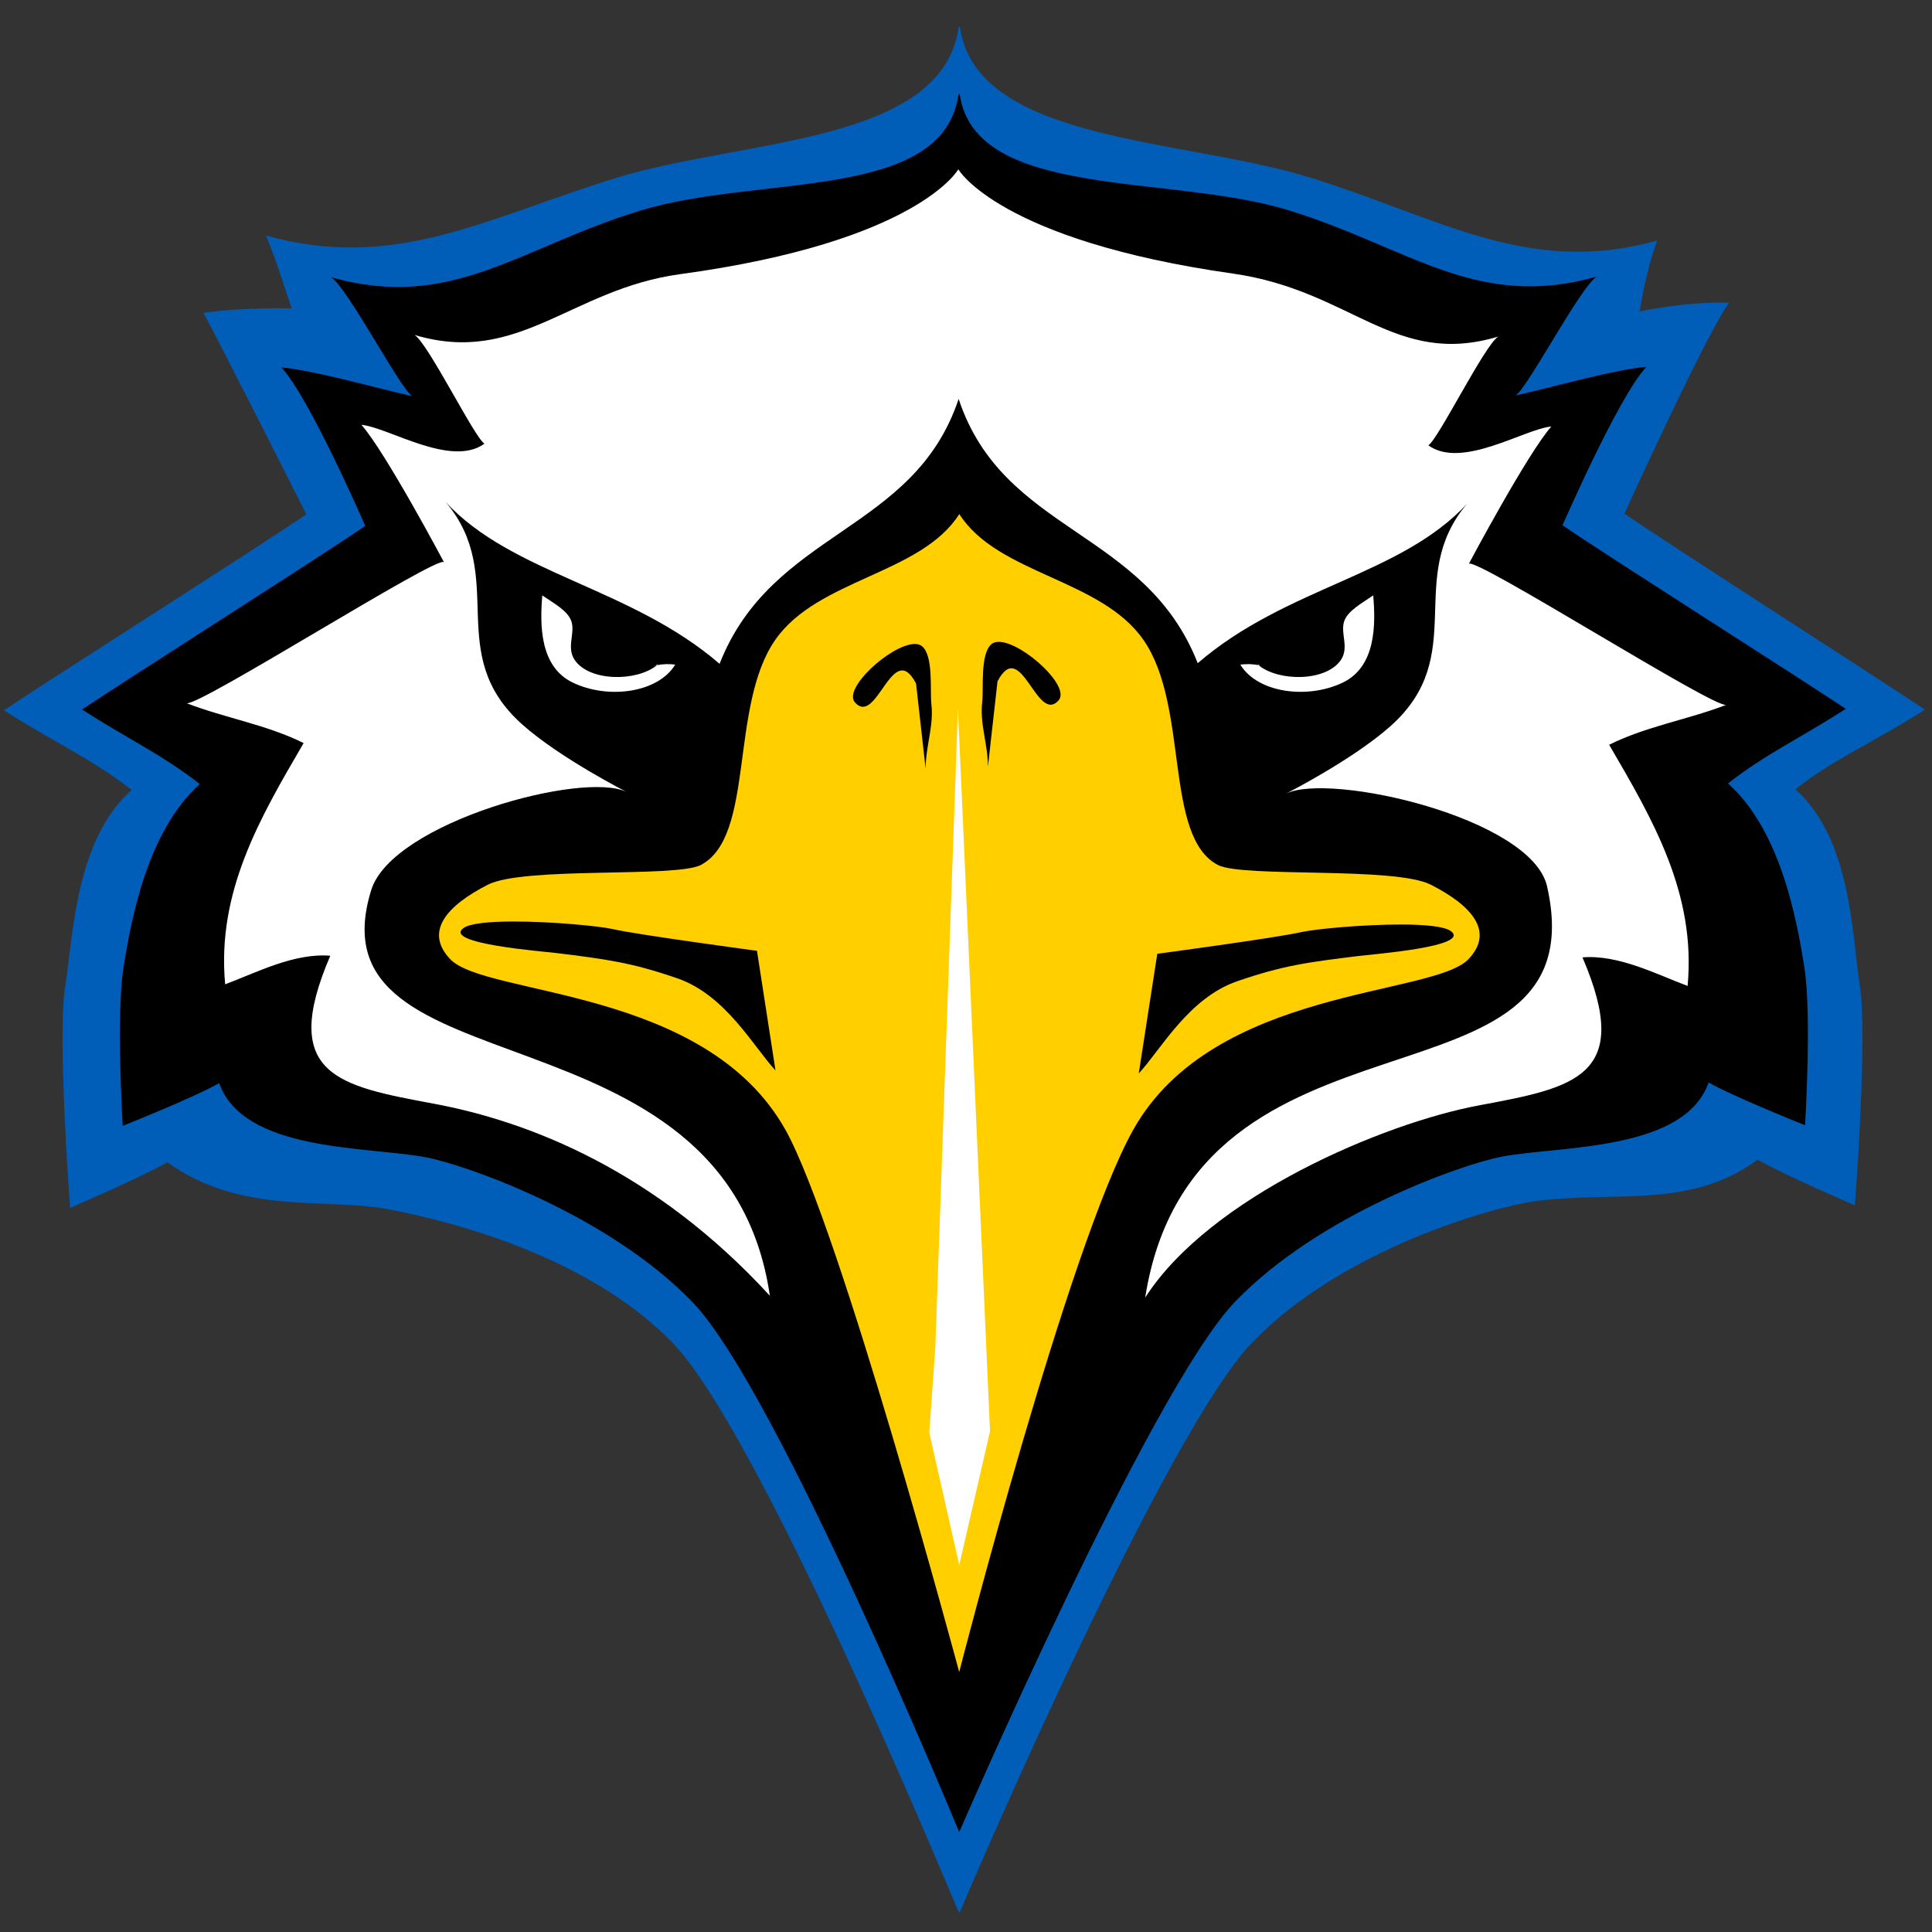 <svg xmlns="http://www.w3.org/2000/svg" viewBox="0 0 250 250"><rect x="0" y="0" width="250" height="250" fill="#333333" stroke="none"/><g id="Page-1" stroke="none" stroke-width="1" fill="none" fill-rule="evenodd"><g id="MOREHD" fill-rule="nonzero"><g id="Group" transform="translate(0 3)"><path d="M232.314 145.813c5.233 4.087 10.408 6.212 16.769 10.305-6.456 4.316-33.745 21.788-38.884 25.367.008.014 10.545 23.215 13.55 27.286-5.456.184-11.585-1.124-11.585-1.124s.817 5.317 2.281 9.172c-16.693-4.706-28.297 3.025-45.096 8.198-16.362 5.043-42.986 4.522-45.129 19.373l-.151.127c-2.06-15.262-27.87-14.519-44.317-19.589-16.802-5.171-28.649-12.166-45.341-7.46 1.252-2.868 3.323-9.439 3.323-9.439s-6.074.19-11.402-.571c2.875-5.373 13.297-26.044 13.304-26.058-5.141-3.58-32.674-21.051-39.13-25.367 6.361-4.094 11.29-6.217 16.524-10.306-7.285-6.49-7.541-18.805-8.59-25.359-1.048-6.552.631-28.732.631-28.732s9.231 3.982 12.591 5.91c9.506-6.879 20.588-4.564 28.547-6.073 5.48-1.04 25.223-5.222 36.89-17.367C98.224 62.52 121.783 5.871 124.0.632l.164-.207c2.197 5.235 26.71 62.183 37.834 73.765 11.665 12.146 31.354 17.649 36.891 18.349 10.414 1.317 19.811-1.057 28.547 5.338 3.36-1.93 12.59-5.91 12.59-5.91s1.679 21.934.63 28.488c-1.047 6.554-1.059 18.868-8.342 25.358" id="Shape" fill="#005EB8" transform="matrix(1 0 0 -1 0 244.941)"/><path d="M124.05 234.031c-1.91-14.061-25.875-10.399-41.281-15.149-15.736-4.844-24.309-13.004-39.943-8.596 2.068-1.212 8.999-14.504 10.52-15.392-5.654 1.306-12.849 3.355-16.939 3.719 3.604-3.819 10.848-20.488 10.855-20.503-4.815-3.352-30.603-19.717-36.65-23.76 5.958-3.833 10.345-5.823 15.247-9.652-6.822-6.078-8.898-17.612-9.88-23.751-.982-6.138-.098-20.479-.098-20.479s9.333 3.73 12.481 5.536c3.137-8.945 19.284-8.18 26.738-9.595 5.134-.973 23.624-7.416 34.551-18.794C100.578 66.238 124.101 9.126 124.101 9.126l.077.083s24.699 57.112 35.625 68.489c10.928 11.377 29.418 17.82 34.553 18.794 7.453 1.413 23.601.649 26.737 9.595 3.148-1.808 12.481-5.536 12.481-5.536s.885 14.341-.098 20.479c-.982 6.139-3.058 17.672-9.88 23.751 4.902 3.829 9.289 5.818 15.247 9.653-6.045 4.041-31.835 20.407-36.65 23.759.008.013 7.251 16.684 10.856 20.503-4.09-.363-11.285-2.414-16.94-3.72 1.521.887 8.452 14.181 10.521 15.393-15.635-4.409-24.208 3.752-39.944 8.595-15.327 4.726-40.478 1.303-42.496 14.959" id="Shape" fill="#000" transform="matrix(1 0 0 -1 0 243.157)"/><path d="M185.143 165.401c-4.669 2.376-24.16.882-27.522 2.536-7.08 3.672-3.691 20.553-9.658 29.137-5.49 7.914-18.878 8.489-23.829 16.288-4.947-7.798-18.333-8.374-23.822-16.288-5.963-8.584-2.577-25.465-9.653-29.137-3.371-1.655-22.864-.161-27.531-2.536-5.221-2.664-8.279-6.004-4.899-9.61 4.571-4.882 32.984-3.586 43.385-22.07 7.058-12.536 22.506-70.203 22.506-70.203s14.166 55.326 22.539 70.203c10.402 18.484 38.808 17.188 43.388 22.07 3.381 3.606.324 6.946-4.904 9.61" id="Shape" fill="#FFCF00" transform="matrix(1 0 0 -1 0 276.88)"/><path d="M129.374 80.057c-.433-.023-.802.065-1.074.291-1.504 1.258-1.003 5.796-1.201 7.489-.34 2.848.737 5.418.737 8.371l1.242-11.042c3.049-5.829 5.063 5.57 7.888 2.48 1.648-1.811-4.559-7.424-7.592-7.589l0-0Zm-11.133.277c-3.034.164-9.245 5.777-7.592 7.58 2.827 3.098 4.839-8.299 7.888-2.473l1.24 11.044c0-2.954 1.074-5.527.744-8.371-.202-1.7.301-6.236-1.206-7.489-.271-.226-.64-.314-1.074-.291v0ZM66.305 116.242c-2.987.009-5.513.239-6.341.858-2.681 2 10.201 2.999 11.958 3.215 6.481.796 9.792 1.228 15.72 3.278 6.276 2.171 9.857 8.857 12.708 11.923l-2.397-15.482s-15.304-2.052-18.574-2.793c-1.834-.419-8.096-1.015-13.074-.999l-0.0 0Zm115.095.389c-4.979-.015-11.244.58-13.076.996-3.272.742-18.572 2.793-18.572 2.793l-2.398 15.482c2.855-3.07 6.434-9.748 12.714-11.92 5.929-2.054 9.238-2.481 15.719-3.277 1.756-.22 14.639-1.219 11.955-3.218-.828-.618-3.352-.848-6.34-.857l-0-0Z" id="Shape" fill="#000"/><path d="M124.008 18.907s-5.199 9.383-36.018 13.573c-14.108 1.918-20.904 11.89-34.35 7.86 1.778 1.107 7.74 13.262 9.047 14.072-4.324 3.137-12.402-2.108-15.92-2.441 3.099 3.494 10.683 17.774 10.688 17.785-.56-1.121-31.86 18.796-33.321 18.234 5.067 1.949 10.347 2.77 15.157 5.164-5.634 9.648-11.27 19.257-10.154 31.215 4.006-1.5 8.952-4.089 13.602-3.695-6.643 15.459 1.081 16.848 13.388 19.142 12.372 2.307 28.633 8.662 43.493 24.853-5.682-38.946-59.882-25.818-51.577-52.51 2.714-8.725 27.479-15.491 33.075-12.663-.052-.029-8.628-4.381-13.52-8.736-10.331-9.193-1.746-19.101-9.923-28.793 8.59 9.308 23.988 11.048 35.437 20.931 6.826-17.358 25.148-16.924 30.936-34.277 5.783 17.439 24.114 16.832 30.939 34.196 11.449-9.882 26.263-11.328 34.848-20.634-8.175 9.689.409 19.598-9.922 28.793-4.894 4.351-13.469 8.703-13.521 8.731 5.597-2.824 31.802 3.107 33.802 11.997 6.931 30.798-45.636 12.709-52.007 53.202 8.414-13.088 30.825-22.567 43.196-24.871 12.307-2.3 20.031-3.684 13.388-19.151 4.653-.385 9.598 2.195 13.604 3.696 1.117-11.958-4.518-21.56-10.152-31.208 4.807-2.393 10.09-3.22 15.158-5.165-1.461.56-32.761-19.352-33.324-18.237.01-.008 7.591-14.287 10.688-17.783-3.514.332-11.595 5.576-15.918 2.437 1.306-.805 7.264-12.956 9.047-14.072-13.448 4.034-18.894-5.952-34.348-8.153-30.299-4.312-35.52-13.492-35.52-13.492l.002.001ZM70.172 74.045c-.306 3.683-.385 9.178 3.91 11.264 4.532 2.204 11.032 1.392 13.286-2.3-.77-.121-1.677-.083-2.347.064-2.658 2.159-8.739 2.129-10.646-.659-1.105-1.608.048-3.401-.417-4.95-.423-1.414-2.293-2.392-3.787-3.419l0-0Zm14.85 9.028c.047-.038.101-.072.146-.112l-.558.217c.117-.042.267-.073.412-.105Zm92.672-9.028c-1.484 1.027-3.349 2.005-3.781 3.419-.462 1.549.689 3.342-.414 4.95-1.91 2.788-7.994 2.818-10.654.657-.671-.146-1.573-.183-2.344-.062 2.257 3.692 8.752 4.503 13.291 2.3 4.288-2.086 4.22-7.581 3.902-11.264l0.0 0Zm-14.85 9.027c.148.032.299.064.419.107l-.563-.217c.044.039.098.072.144.11l-.001-0Zm-38.889 5.609-2.924 82.578-.783 11.131 3.878 17.124 3.979-17.305s-.305-6.873-.485-10.95l-3.665-82.578h0Z" id="Shape" fill="#FFF"/></g></g></g></svg>